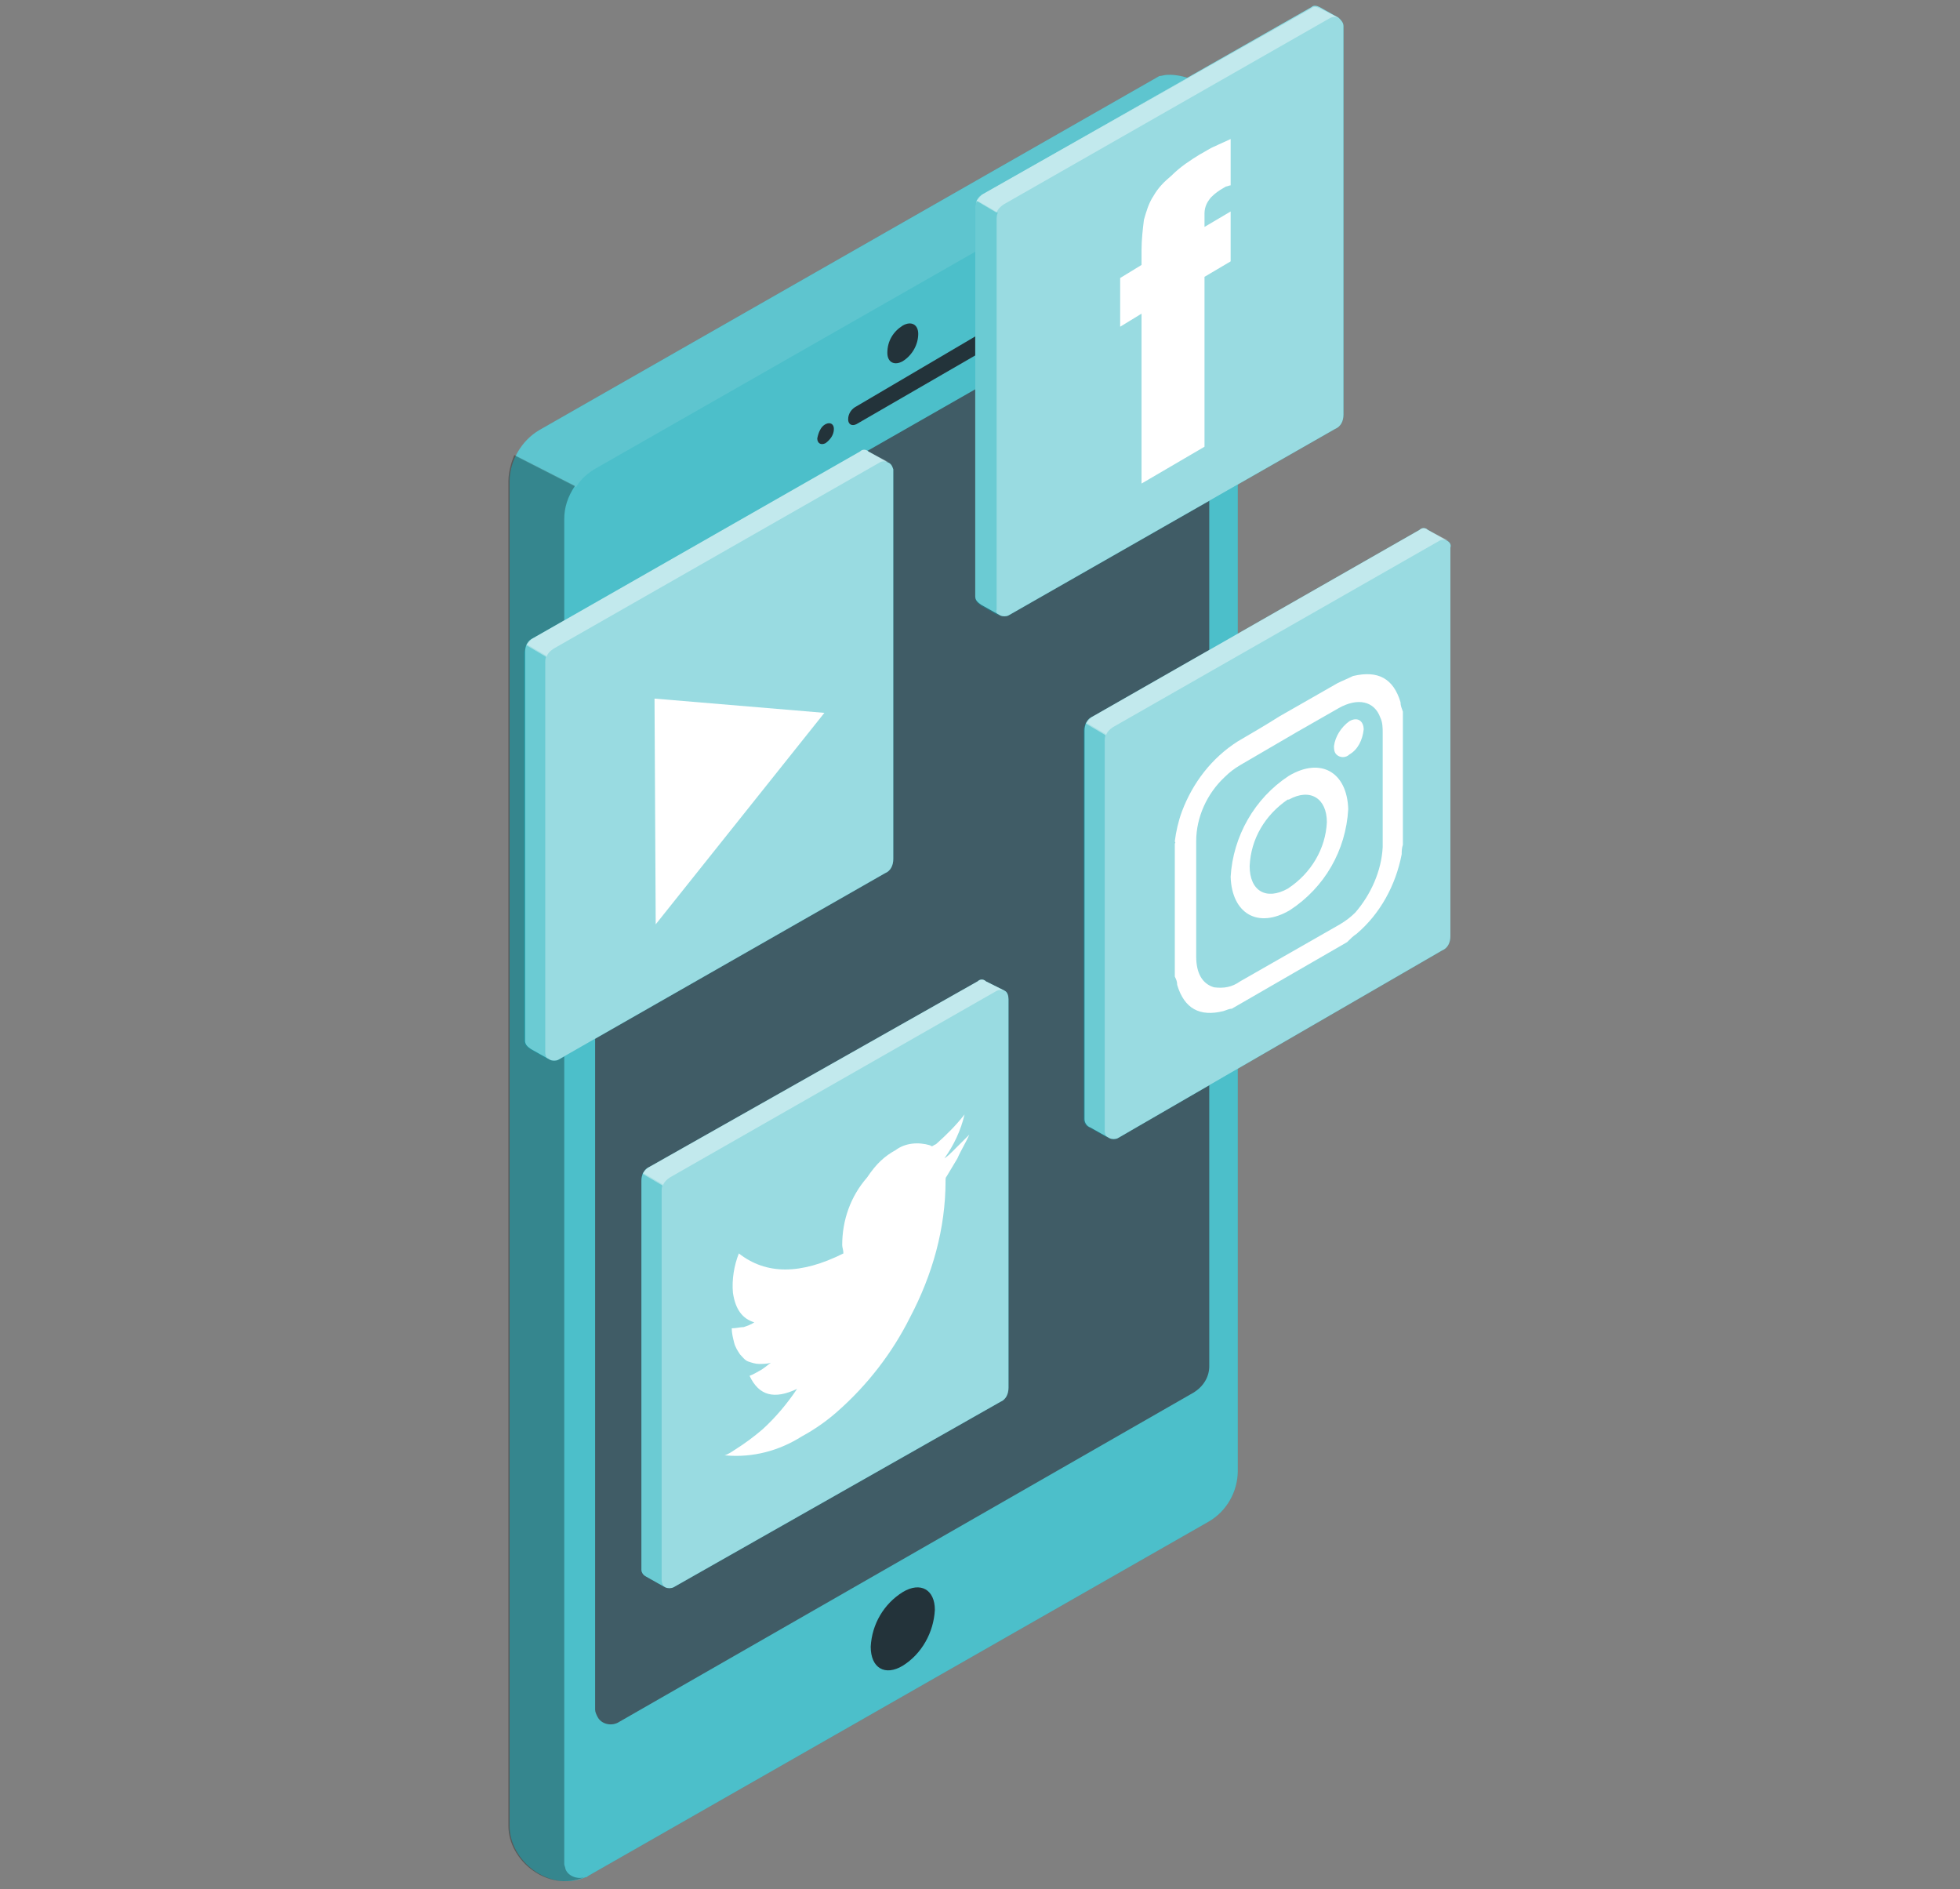 <?xml version="1.0" encoding="UTF-8"?> <!-- Generator: Adobe Illustrator 25.0.1, SVG Export Plug-In . SVG Version: 6.00 Build 0) --> <svg xmlns="http://www.w3.org/2000/svg" xmlns:xlink="http://www.w3.org/1999/xlink" version="1.1" id="Layer_1" x="0px" y="0px" viewBox="0 0 165 159" style="enable-background:new 0 0 165 159;" xml:space="preserve"><rect x="0" y="0" width="165" height="159" fill="#808080" stroke="none"/> <style type="text/css"> .st0{fill:#00A4B3;} .st1{opacity:0.3;fill:#FFFFFF;enable-background:new ;} .st2{fill:#405C66;} .st3{opacity:0.3;fill:#010101;enable-background:new ;} .st4{opacity:0.1;fill:#FFFFFF;enable-background:new ;} .st5{fill:#23333A;} .st6{opacity:0.6;fill:#FFFFFF;enable-background:new ;} .st7{opacity:0.3;fill:#00A4B3;enable-background:new ;} .st8{opacity:0.4;fill:#FFFFFF;enable-background:new ;} .st9{fill:#FFFFFF;} </style> <g> <g id="freepik--device-1--inject-52_4_"> <path class="st0" d="M104.1,10.1L104.1,10.1c-0.4-1.3-3.1-3.9-5.8-3.8c-0.3,0-0.5,0.1-0.7,0.1L45.4,36.2c-1.5,0.9-2.5,2.6-2.5,4.3 v113.2c0,2.9,3.3,5.6,6.4,4.3l0,0c0.1,0,0.1,0,0.2-0.1l52.2-29.8c1.6-0.9,2.5-2.6,2.5-4.3V10.6C104.2,10.4,104.2,10.3,104.1,10.1z "></path> <path class="st1" d="M104.1,10.1L104.1,10.1c-0.4-1.3-3.1-3.9-5.8-3.8c-0.3,0-0.5,0.1-0.7,0.1L45.4,36.2c-1.5,0.9-2.5,2.6-2.5,4.3 v113.2c0,2.9,3.3,5.6,6.4,4.3l0,0c0.1,0,0.1,0,0.2-0.1l52.2-29.8c1.6-0.9,2.5-2.6,2.5-4.3V10.6C104.2,10.4,104.2,10.3,104.1,10.1z "></path> <path class="st2" d="M50.1,52.5c0-0.9,0.5-1.7,1.3-2.2l48.5-27.7c0.6-0.3,1.4-0.1,1.7,0.5c0.1,0.2,0.2,0.4,0.2,0.6v91.3 c0,0.9-0.5,1.7-1.3,2.2L52,145c-0.6,0.3-1.4,0.1-1.7-0.5c-0.1-0.2-0.2-0.4-0.2-0.6L50.1,52.5z"></path> <path class="st3" d="M42.8,40.5v113.2c0,2.9,3.3,5.6,6.4,4.3l0,0c-0.6,0.2-1.4-0.1-1.6-0.7c0-0.1-0.1-0.3-0.1-0.4V43.7 c0-1,0.3-1.9,0.9-2.8l-5.1-2.6C43,39,42.8,39.8,42.8,40.5z"></path> <path class="st4" d="M98.3,6.3c-0.3,0-0.5,0.1-0.7,0.1L45.4,36.2c-0.9,0.5-1.6,1.3-2,2.2l5.1,2.6c0.4-0.7,1-1.2,1.7-1.6l52.2-29.8 c0.6-0.3,1.4-0.1,1.7,0.5c0,0,0,0,0,0.1l0,0C103.7,8.8,101,6.2,98.3,6.3z"></path> <path class="st5" d="M82.3,28.2c0.4-0.2,0.7,0,0.7,0.4c0,0.5-0.3,0.9-0.7,1.2l-10.2,5.9c-0.4,0.2-0.7,0-0.7-0.4 c0-0.5,0.3-0.9,0.7-1.1L82.3,28.2z"></path> <path class="st5" d="M69.5,35.7c0.4-0.2,0.7,0,0.7,0.4c0,0.5-0.3,0.9-0.7,1.2c-0.4,0.2-0.7,0-0.7-0.4 C68.9,36.4,69.1,35.9,69.5,35.7z"></path> <path class="st5" d="M76,27.4c0.7-0.4,1.3-0.1,1.3,0.7c0,0.9-0.5,1.8-1.3,2.3c-0.7,0.4-1.3,0.1-1.3-0.7 C74.7,28.7,75.2,27.9,76,27.4z"></path> <path class="st5" d="M76,134c1.5-0.9,2.7-0.2,2.7,1.5c-0.1,1.9-1.1,3.7-2.7,4.7c-1.5,0.9-2.7,0.2-2.7-1.6 C73.4,136.7,74.4,135,76,134z"></path> </g> <g id="freepik--Icons--inject-52_4_"> <path class="st0" d="M112.7,1.5L112.7,1.5l-1.6-0.9l0,0c-0.2-0.1-0.5-0.2-0.7,0L82.8,16.3c-0.5,0.2-0.7,0.7-0.7,1.2v32.7 c0,0.3,0.2,0.5,0.5,0.7l0,0l1.6,0.9l0,0c0.2,0.1,0.5,0.1,0.7,0l27.5-15.7c0.5-0.2,0.7-0.7,0.7-1.2V2.2 C113.1,1.9,112.9,1.7,112.7,1.5z"></path> <path class="st6" d="M112.7,1.5L112.7,1.5l-1.6-0.9l0,0c-0.2-0.1-0.5-0.2-0.7,0L82.8,16.3c-0.5,0.2-0.7,0.7-0.7,1.2v32.7 c0,0.3,0.2,0.5,0.5,0.7l0,0l1.6,0.9l0,0c0.2,0.1,0.5,0.1,0.7,0l27.5-15.7c0.5-0.2,0.7-0.7,0.7-1.2V2.2 C113.1,1.9,112.9,1.7,112.7,1.5z"></path> <path class="st7" d="M82.1,17.6v32.7c0,0.3,0.2,0.5,0.5,0.7l0,0l1.6,0.9c-0.2-0.1-0.4-0.4-0.3-0.6V18.5c0-0.2,0-0.4,0.1-0.6 l-1.7-1C82.1,17.1,82.1,17.3,82.1,17.6z"></path> <path class="st8" d="M111.1,0.7L111.1,0.7c-0.2-0.1-0.5-0.2-0.7,0L82.8,16.3c-0.2,0.1-0.4,0.4-0.6,0.6l1.7,1 c0.1-0.3,0.3-0.5,0.6-0.7L112,1.5c0.2-0.1,0.4-0.1,0.7,0l0,0L111.1,0.7z"></path> <path class="st9" d="M101,13c0.4-0.2,0.8-0.5,1.3-0.7c0.4-0.2,0.9-0.4,1.3-0.6v3.9c-0.1,0-0.3,0.1-0.4,0.1l-0.5,0.3 c-0.3,0.2-0.7,0.5-0.9,0.8c-0.3,0.4-0.4,0.8-0.4,1.2v1.1l2.2-1.3V22l-2.2,1.3v14.3l-5.3,3.1l0-14.3l-1.8,1.1v-4.1l1.8-1.1v-1.3 c0-0.8,0.1-1.7,0.2-2.5c0.2-0.7,0.4-1.4,0.8-2c0.4-0.7,0.9-1.2,1.5-1.7C99.4,14,100.2,13.5,101,13z"></path> <path class="st0" d="M74.7,38.9L74.7,38.9L73.1,38l0,0c-0.2-0.2-0.5-0.2-0.7,0L44.9,53.7c-0.5,0.2-0.7,0.7-0.7,1.2v32.7 c0,0.3,0.2,0.5,0.5,0.7l0,0l1.6,0.9l0,0c0.2,0.1,0.5,0.1,0.7,0l27.5-15.7c0.5-0.2,0.7-0.7,0.7-1.2V39.5C75.1,39.2,75,39,74.7,38.9 z"></path> <path class="st6" d="M74.7,38.9L74.7,38.9L73.1,38l0,0c-0.2-0.2-0.5-0.2-0.7,0L44.9,53.7c-0.5,0.2-0.7,0.7-0.7,1.2v32.7 c0,0.3,0.2,0.5,0.5,0.7l0,0l1.6,0.9l0,0c0.2,0.1,0.5,0.1,0.7,0l27.5-15.7c0.5-0.2,0.7-0.7,0.7-1.2V39.5C75.1,39.2,75,39,74.7,38.9 z"></path> <path class="st7" d="M44.1,54.9v32.7c0,0.3,0.2,0.5,0.5,0.7l0,0l1.6,0.9c-0.2-0.1-0.3-0.4-0.3-0.6V55.8c0-0.2,0-0.4,0.1-0.6 l-1.7-1C44.2,54.5,44.2,54.7,44.1,54.9z"></path> <path class="st8" d="M73.1,38L73.1,38c-0.2-0.2-0.5-0.2-0.7,0L44.9,53.7c-0.2,0.1-0.4,0.4-0.6,0.6l1.7,1c0.1-0.3,0.3-0.5,0.6-0.7 l27.5-15.7c0.2-0.1,0.4-0.1,0.7,0l0,0L73.1,38z"></path> <polygon class="st9" points="55.1,58.8 69.4,60 55.2,77.8 "></polygon> <path class="st0" d="M121.8,45.5L121.8,45.5l-1.6-0.9l0,0c-0.2-0.2-0.5-0.2-0.7,0L92,60.3c-0.5,0.2-0.7,0.7-0.7,1.2v32.7 c0,0.3,0.2,0.6,0.5,0.7l0,0l1.6,0.9l0,0c0.2,0.1,0.5,0.1,0.7,0L121.4,80c0.5-0.2,0.7-0.7,0.7-1.2V46.1 C122.2,45.8,122,45.6,121.8,45.5z"></path> <path class="st6" d="M121.8,45.5L121.8,45.5l-1.6-0.9l0,0c-0.2-0.2-0.5-0.2-0.7,0L92,60.3c-0.5,0.2-0.7,0.7-0.7,1.2v32.7 c0,0.3,0.2,0.6,0.5,0.7l0,0l1.6,0.9l0,0c0.2,0.1,0.5,0.1,0.7,0L121.4,80c0.5-0.2,0.7-0.7,0.7-1.2V46.1 C122.2,45.8,122,45.6,121.8,45.5z"></path> <path class="st7" d="M91.2,61.5v32.7c0,0.3,0.2,0.6,0.5,0.7l0,0l1.6,0.9c-0.2-0.1-0.3-0.4-0.3-0.6V62.4c0-0.2,0-0.4,0.1-0.6 l-1.7-1C91.3,61.1,91.2,61.3,91.2,61.5z"></path> <path class="st8" d="M120.2,44.6L120.2,44.6c-0.2-0.2-0.5-0.2-0.7,0L92,60.3c-0.2,0.1-0.4,0.4-0.6,0.6l1.7,1 c0.1-0.3,0.3-0.5,0.6-0.7l27.5-15.7c0.2-0.1,0.4-0.1,0.7,0l0,0L120.2,44.6z"></path> <path class="st9" d="M113.6,60.7L113.6,60.7c0.7-0.4,1.2,0,1.2,0.7c-0.1,0.9-0.5,1.7-1.2,2.1l0,0c-0.3,0.3-0.8,0.3-1.1,0 c-0.2-0.2-0.2-0.5-0.2-0.7C112.4,62,112.9,61.2,113.6,60.7z"></path> <path class="st9" d="M117.9,59.1c0,0.3,0.1,0.5,0.2,0.8c0,3.7,0,7.4,0,11.2c-0.1,0.3-0.1,0.6-0.1,0.8c-0.5,2.6-1.8,5-3.8,6.7 c-0.3,0.2-0.5,0.4-0.8,0.7l-9.7,5.6c-0.2,0-0.4,0.1-0.7,0.2c-2,0.5-3.3-0.2-3.9-2.2c0-0.3-0.1-0.5-0.2-0.7c0-3.7,0-7.5,0-11.2 c0.1-0.1,0-0.1,0-0.2c0.1-0.8,0.3-1.7,0.6-2.5c0.9-2.4,2.5-4.5,4.7-5.9c1.2-0.7,2.4-1.4,3.5-2.1l4.9-2.8c0.4-0.2,0.9-0.4,1.3-0.6 C116,56.4,117.3,57.1,117.9,59.1z M116.4,71.3c0-3.2,0-6.4,0-9.6c0-0.4,0-0.9-0.2-1.3c-0.5-1.4-1.9-1.7-3.5-0.8l-3.5,2l-4.8,2.8 c-0.5,0.3-0.9,0.6-1.3,1c-1.5,1.4-2.4,3.4-2.4,5.4c0,3.2,0,6.5,0,9.7c0,1.4,0.5,2.3,1.5,2.6c0.8,0.1,1.5,0,2.2-0.5l1.4-0.8 l2.8-1.6c1.4-0.8,2.8-1.6,4.2-2.4c0.5-0.3,0.9-0.6,1.3-1C115.4,75.3,116.3,73.3,116.4,71.3"></path> <path class="st9" d="M108.5,65.3c2.7-1.6,4.9-0.3,5,2.8c-0.2,3.5-2,6.6-4.9,8.5c-2.7,1.6-4.9,0.3-5-2.8 C103.8,70.4,105.6,67.2,108.5,65.3z M111.7,69.2c0-2-1.4-2.9-3.2-1.9l-0.1,0c-1.9,1.3-3.1,3.3-3.2,5.6c0,2.1,1.4,2.9,3.2,1.9l0,0 C110.4,73.5,111.6,71.4,111.7,69.2"></path> <path class="st0" d="M84.6,83.4L84.6,83.4L83,82.6l0,0c-0.2-0.2-0.5-0.2-0.7,0L54.7,98.2c-0.5,0.2-0.7,0.7-0.7,1.2v32.7 c0,0.3,0.2,0.5,0.4,0.6l0,0l1.6,0.9l0,0c0.2,0.1,0.5,0.1,0.7,0L84.2,118c0.5-0.2,0.7-0.7,0.7-1.2V84.1 C84.9,83.8,84.8,83.5,84.6,83.4z"></path> <path class="st6" d="M84.6,83.4L84.6,83.4L83,82.6l0,0c-0.2-0.2-0.5-0.2-0.7,0L54.7,98.2c-0.5,0.2-0.7,0.7-0.7,1.2v32.7 c0,0.3,0.2,0.5,0.4,0.6l0,0l1.6,0.9l0,0c0.2,0.1,0.5,0.1,0.7,0L84.2,118c0.5-0.2,0.7-0.7,0.7-1.2V84.1 C84.9,83.8,84.8,83.5,84.6,83.4z"></path> <path class="st7" d="M54,99.4v32.7c0,0.3,0.2,0.5,0.4,0.6l0,0l1.6,0.9c-0.2-0.1-0.3-0.4-0.3-0.6v-32.7c0-0.2,0-0.4,0.1-0.6l-1.7-1 C54,99,54,99.2,54,99.4z"></path> <path class="st8" d="M83,82.6L83,82.6c-0.2-0.2-0.5-0.2-0.7,0L54.7,98.2c-0.2,0.1-0.5,0.4-0.6,0.6l1.7,1c0.1-0.3,0.3-0.5,0.6-0.7 l27.5-15.7c0.2-0.1,0.4-0.1,0.7,0l0,0L83,82.6z"></path> <path class="st9" d="M75.4,96.8c0.8-0.6,1.9-0.7,2.9-0.4c0.1,0.1,0.2,0.1,0.3,0l0.2-0.1c0.9-0.8,1.7-1.6,2.4-2.5 c-0.3,1.3-0.9,2.6-1.7,3.7c0.3-0.2,0.5-0.4,0.7-0.6c0.2-0.2,0.5-0.5,0.7-0.7c0.2-0.2,0.5-0.5,0.7-0.7h0c-0.3,0.7-0.7,1.3-1,2 c-0.3,0.5-0.6,1-0.9,1.5c-0.1,0.1-0.1,0.2-0.1,0.4c0,4-1.1,7.9-3,11.5c-1.5,3-3.6,5.7-6.1,7.9c-0.9,0.8-1.9,1.5-3,2.1 c-1.9,1.2-4.1,1.8-6.4,1.6l-0.1,0c0.3-0.1,0.6-0.3,0.9-0.5c0.8-0.5,1.6-1.1,2.3-1.7c1.1-1,2.1-2.2,2.9-3.4c-1.9,0.9-3.2,0.6-4-1.1 c0.3-0.1,0.6-0.3,0.8-0.4c0.4-0.2,0.7-0.5,1-0.7c-0.3,0.1-0.7,0.1-1,0.1c-0.3,0-0.6-0.1-0.9-0.2c-0.3-0.1-0.5-0.4-0.7-0.6 c-0.2-0.3-0.4-0.6-0.5-1c-0.1-0.4-0.2-0.8-0.2-1.2c0.4,0,0.7-0.1,1-0.1c0.3-0.1,0.6-0.2,0.9-0.4c-1-0.3-1.6-1.1-1.8-2.5 c-0.1-1.1,0.1-2.3,0.5-3.3c2.3,1.8,5.2,1.8,8.8,0c0-0.3-0.1-0.5-0.1-0.7c0-2.1,0.7-4.1,2.1-5.7C73.8,97.9,74.5,97.3,75.4,96.8z"></path> </g> </g> </svg> 